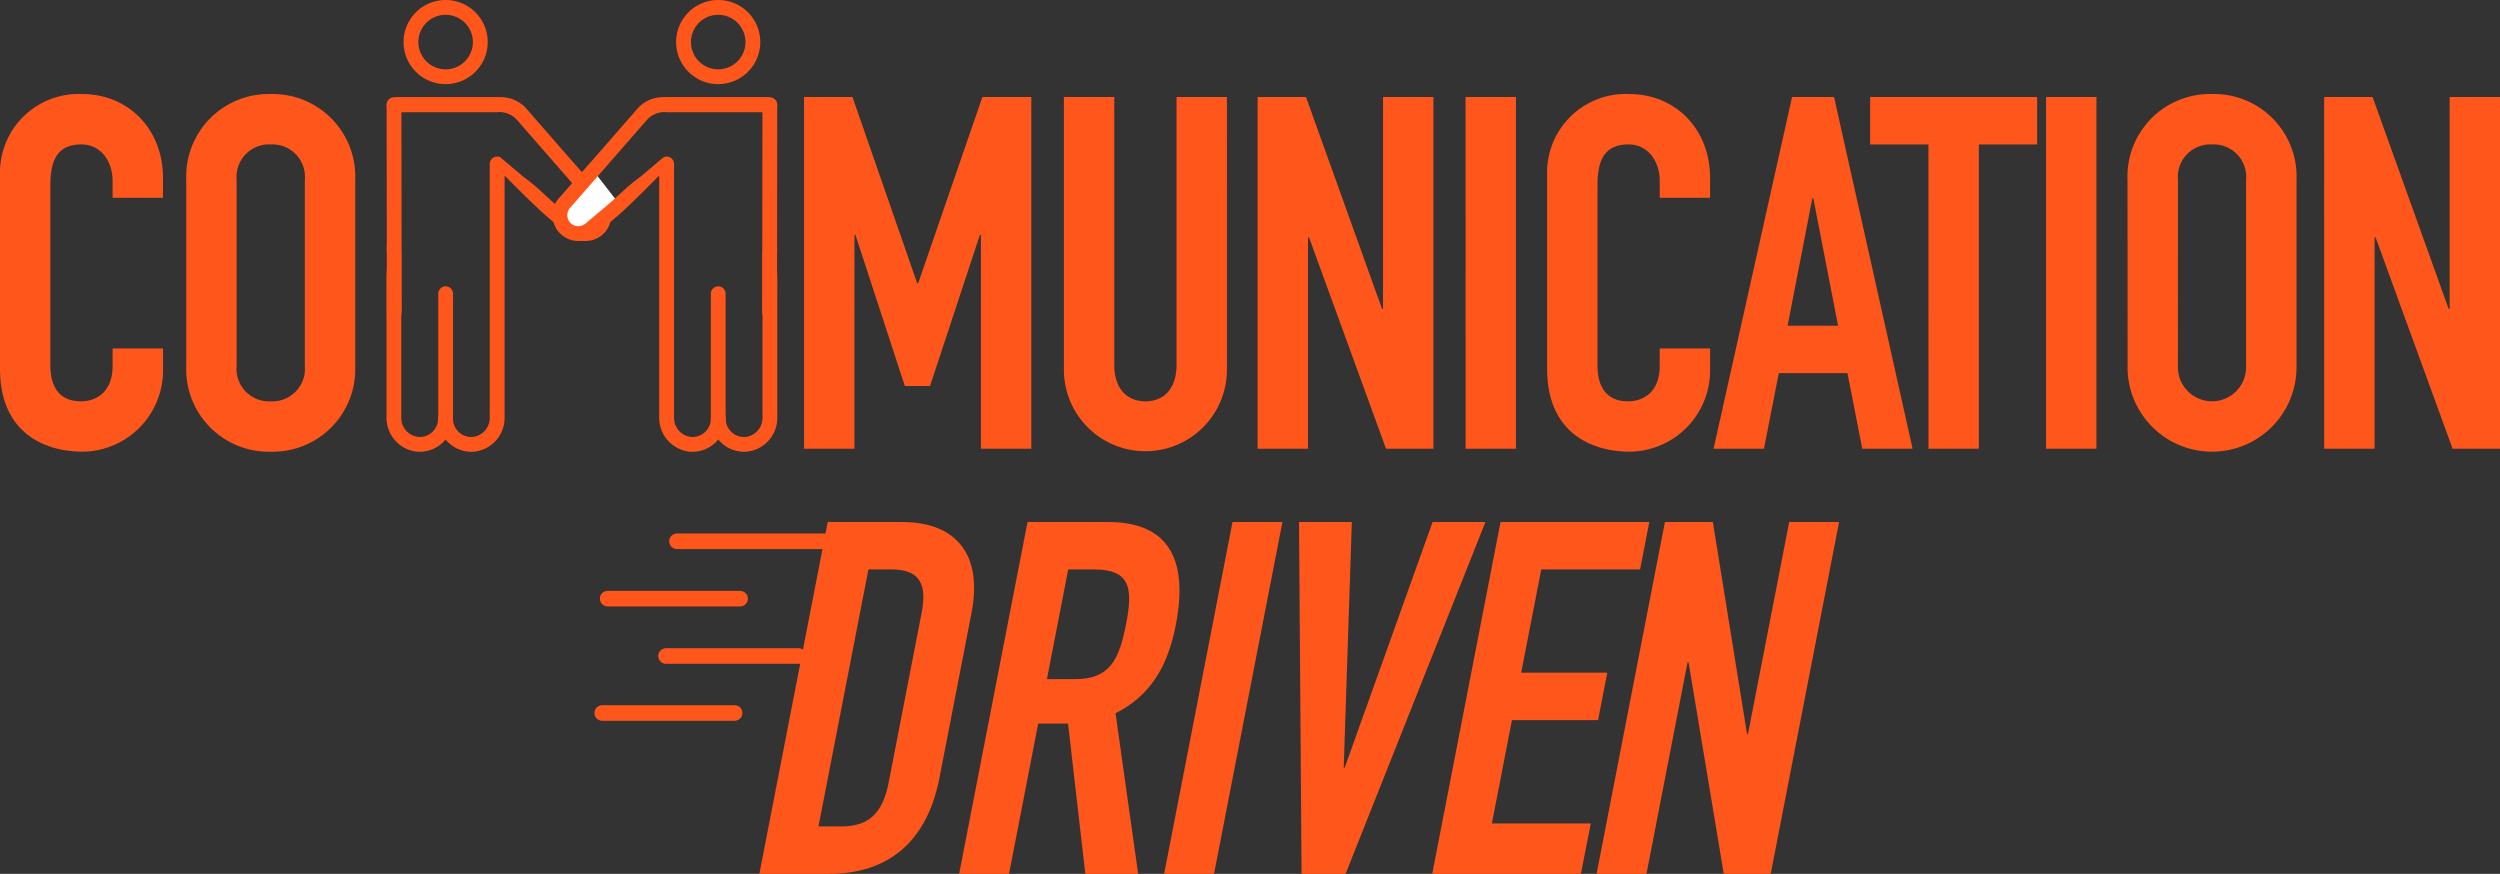 <svg xmlns="http://www.w3.org/2000/svg" width="300" height="104.863" viewBox="0 0 300 104.863">
  <rect x="0" y="0" width="300" height="104.863" fill="#333333" stroke="none"/>
  <defs>
    <style>
      .cls-1 {
        fill: #ff561c;
      }

      .cls-2 {
        fill: #fff;
      }

      .cls-3 {
        fill: none;
        stroke: #ff561c;
        stroke-linecap: round;
        stroke-width: 1.873px;
      }
    </style>
  </defs>
  <g id="svg11" transform="translate(-748 -6606.934)">
    <path id="パス_735" data-name="パス 735" class="cls-1" d="M11.651,18.182H5.6v2.074c0,3.32-2.134,4.27-3.793,4.27-2.727,0-3.676-1.9-3.676-4.329V-1.382c0-2.846.712-4.92,3.736-4.92C4.182-6.3,5.6-4.287,5.6-1.916V.1h6.047V-2.272c0-5.867-4.149-10.077-9.721-10.077A9.437,9.437,0,0,0-7.913-2.625V20.612c0,7.706,5.335,9.959,9.959,9.959a9.753,9.753,0,0,0,9.605-9.781Zm2.786,2.074A9.9,9.9,0,0,0,24.573,30.571,9.9,9.9,0,0,0,34.712,20.256V-2.034A9.9,9.9,0,0,0,24.573-12.349,9.9,9.9,0,0,0,14.437-2.034ZM20.484-2.034A3.9,3.9,0,0,1,24.573-6.3a3.9,3.9,0,0,1,4.092,4.267V20.256a3.907,3.907,0,0,1-4.092,4.27,3.9,3.9,0,0,1-4.089-4.27Zm68.09,32.252h6.047V4.547h.116l5.929,18.139h3.024l5.988-18.139h.119v25.67h6.047v-42.21h-5.869l-7.706,22.35h-.119l-7.766-22.35h-5.81Zm50.745-42.21h-6.047v32.13c0,2.964-1.6,4.388-3.733,4.388S125.8,23.1,125.8,20.137v-32.13h-6.047V20.731a9.782,9.782,0,1,0,19.564,0ZM143,30.217h6.047V4.844h.119l9.246,25.374H164.1v-42.21h-6.047V13.44h-.119l-9.128-25.433H143Zm24.956,0H174v-42.21h-6.047ZM197.3,18.182h-6.045v2.074c0,3.32-2.136,4.27-3.795,4.27-2.727,0-3.676-1.9-3.676-4.329V-1.382c0-2.846.712-4.92,3.736-4.92,2.312,0,3.736,2.015,3.736,4.386V.1H197.3V-2.272c0-5.867-4.149-10.077-9.721-10.077a9.435,9.435,0,0,0-9.84,9.724V20.612c0,7.706,5.335,9.959,9.959,9.959a9.752,9.752,0,0,0,9.6-9.781Zm15.356-2.727H206.6L209.568.161h.119Zm-14.94,14.762h6.047l1.778-9.071h8.24l1.78,9.071H221.6l-9.427-42.21h-5.039Zm25.789,0h6.047V-6.3h6.994v-5.691H216.505V-6.3H223.5Zm14.11,0h6.047v-42.21h-6.047Zm9.781-9.961a10.138,10.138,0,1,0,20.273,0V-2.034a9.9,9.9,0,0,0-10.137-10.315A9.9,9.9,0,0,0,247.39-2.034Zm6.047-22.291A3.9,3.9,0,0,1,257.526-6.3a3.9,3.9,0,0,1,4.092,4.267V20.256a4.094,4.094,0,1,1-8.181,0Zm17.546,32.252h6.047V4.844h.119L286.4,30.217h5.691v-42.21h-6.045V13.44h-.119l-9.13-25.433h-5.81Z" transform="translate(755.913 6630.567)"/>
    <path id="パス_736" data-name="パス 736" class="cls-1" d="M.529,9.981a.888.888,0,0,1-.888-.888V-5.889a.889.889,0,0,1,.888-.89.889.889,0,0,1,.888.89V9.093a.888.888,0,0,1-.888.888" transform="translate(800.948 6648.073)"/>
    <path id="パス_737" data-name="パス 737" class="cls-1" d="M.529,0H12.917a4.17,4.17,0,0,1,3.375,1.221L21.242,6.9l4.527,5.128a3.1,3.1,0,0,1-4.257,4.492l-2.539-2.134C17.335,13,13.8,9.39,13.8,9.39v9.256a.559.559,0,0,1,0,.064V38.422a4.091,4.091,0,0,1-3.6,4.1c-.126.01-.255.017-.381.017a4,4,0,0,1-2.687-1.036,3.918,3.918,0,0,1-.418-.443,3.919,3.919,0,0,1-.418.443,4.005,4.005,0,0,1-3.068,1.019,4.091,4.091,0,0,1-3.6-4.1V21.754m0-3.051a.888.888,0,1,1,1.775,0V38.422a2.3,2.3,0,0,0,1.99,2.331,2.185,2.185,0,0,0,1.706-.564,2.211,2.211,0,0,0,.722-1.634.889.889,0,0,1,1.778,0,2.214,2.214,0,0,0,.724,1.634,2.191,2.191,0,0,0,1.706.564,2.3,2.3,0,0,0,1.988-2.331V18.767a.581.581,0,0,1,0-.064V8A.89.89,0,0,1,13.288,7.2l2.789,2.359c1.624,1.155,2.512,2.183,4.037,3.466l2.539,2.134a1.325,1.325,0,0,0,1.82-1.919L15.2,2.623a2.911,2.911,0,0,0-2.265-.846H.529" transform="translate(794.753 6618.609)"/>
    <path id="パス_738" data-name="パス 738" class="cls-1" d="M7.908,1.059H-4.481a.889.889,0,0,1-.89-.888.889.889,0,0,1,.89-.89H7.908a.889.889,0,0,1,0,1.778" transform="translate(799.764 6619.327)"/>
    <path id="パス_739" data-name="パス 739" class="cls-1" d="M.548,15.763a.888.888,0,0,1-.888-.888L-.372-9.818a.888.888,0,0,1,.888-.888.887.887,0,0,1,.888.888l.032,24.694a.888.888,0,0,1-.888.888" transform="translate(794.766 6629.459)"/>
    <path id="パス_740" data-name="パス 740" class="cls-1" d="M3.006,6.013A5.054,5.054,0,0,1-2.042.965a5.048,5.048,0,0,1,10.1,0A5.054,5.054,0,0,1,3.006,6.013m0-8.319A3.271,3.271,0,1,0,6.277.965,3.273,3.273,0,0,0,3.006-2.306" transform="translate(798.47 6611.018)"/>
    <path id="パス_742" data-name="パス 742" class="cls-2" d="M2.3,0-1.562,5.6l.984,1.743,3.55-.368,1.763-1.9.982-.682Z" transform="translate(816.624 6627.061)"/>
    <path id="パス_743" data-name="パス 743" class="cls-1" d="M.529,9.981a.888.888,0,0,0,.888-.888V-5.889a.889.889,0,0,0-.888-.89.889.889,0,0,0-.888.89V9.093a.888.888,0,0,0,.888.888" transform="translate(833.657 6648.073)"/>
    <path id="パス_744" data-name="パス 744" class="cls-1" d="M15.531,0H3.142A4.17,4.17,0,0,0-.233,1.221L-5.185,6.9l-4.524,5.128a3.069,3.069,0,0,0-.833,2.3,3.077,3.077,0,0,0,1.1,2.188,3.093,3.093,0,0,0,3.99,0l2.539-2.134C-1.276,13,2.254,9.39,2.254,9.39v9.256a.559.559,0,0,0,0,.064V38.422a4.091,4.091,0,0,0,3.6,4.1c.126.01.255.017.381.017a4,4,0,0,0,2.687-1.036,3.919,3.919,0,0,0,.418-.443,3.918,3.918,0,0,0,.418.443,4.005,4.005,0,0,0,3.068,1.019,4.091,4.091,0,0,0,3.6-4.1V21.754m0-3.051a.888.888,0,1,0-1.775,0V38.422a2.3,2.3,0,0,1-1.99,2.331,2.185,2.185,0,0,1-1.706-.564,2.211,2.211,0,0,1-.722-1.634.889.889,0,0,0-1.778,0,2.211,2.211,0,0,1-2.43,2.2,2.3,2.3,0,0,1-1.988-2.331V8A.887.887,0,0,0,2.771,7.2L-.018,9.556c-1.624,1.155-2.512,2.183-4.04,3.466l-2.537,2.134a1.323,1.323,0,0,1-1.706,0,1.311,1.311,0,0,1-.467-.935,1.317,1.317,0,0,1,.354-.984L.857,2.623a2.911,2.911,0,0,1,2.265-.846H15.531" transform="translate(824.851 6618.609)"/>
    <path id="パス_745" data-name="パス 745" class="cls-1" d="M.529,1.059H12.917a.889.889,0,1,0,0-1.778H.529a.889.889,0,0,0,0,1.778" transform="translate(827.463 6619.327)"/>
    <path id="パス_746" data-name="パス 746" class="cls-1" d="M.529,15.763a.888.888,0,0,0,.888-.888L1.448-9.818a.888.888,0,0,0-.888-.888.887.887,0,0,0-.888.888L-.359,14.875a.888.888,0,0,0,.888.888" transform="translate(839.821 6629.459)"/>
    <path id="パス_747" data-name="パス 747" class="cls-1" d="M3.006,6.013A5.054,5.054,0,0,0,8.055.965a5.048,5.048,0,0,0-10.1,0A5.054,5.054,0,0,0,3.006,6.013m0-8.319A3.271,3.271,0,1,1-.264.965,3.273,3.273,0,0,1,3.006-2.306" transform="translate(831.179 6611.018)"/>
    <path id="パス_748" data-name="パス 748" class="cls-1" d="M36.857,25.144h8.337c7.044,0,11.763-3.736,13.284-11.563L62.317-6.168c1.325-6.819-1.637-10.91-8.389-10.91H45.065ZM49.946-11.387h2.759c3.523,0,4.269,1.9,3.624,5.219L52.375,14.175c-.7,3.617-2.319,5.276-5.664,5.276H43.952Zm23.974,0h3.11c4.4,0,4.658,2.314,3.828,6.584-.818,4.21-1.925,6.581-6.093,6.581h-3.4ZM60.831,25.144h5.988l3.5-18.028H73.9l2.073,18.028h6.339L79.6,5.87C83.837,3.736,85.878.179,86.824-4.684c1.591-8.183-1.055-12.394-8.158-12.394H69.039Zm24.6,0h5.988l8.207-42.222H93.636Zm38.555-42.222h-6.339L107.1,12.395h-.119l.975-29.473h-6.339l.305,42.222h5.283ZM117.6,25.144h17.848l1.176-6.05H124.76L127.169,6.7H137.5l1.107-5.694H128.276l2.409-12.394h11.86l1.106-5.691H125.8Zm19.724,0h5.988L148.242-.237h.119l4.224,25.381h5.634l8.207-42.222h-5.988l-4.945,25.44h-.116l-4.1-25.44h-5.753Z" transform="translate(802.266 6686.652)"/>
    <path id="パス_750" data-name="パス 750" class="cls-3" d="M12.1,0H-8.219" transform="translate(837.459 6671.887)"/>
    <path id="パス_751" data-name="パス 751" class="cls-3" d="M9.46,0H-6.425" transform="translate(827.348 6678.772)"/>
    <path id="パス_752" data-name="パス 752" class="cls-3" d="M9.46,0H-6.425" transform="translate(834.353 6685.656)"/>
    <path id="パス_753" data-name="パス 753" class="cls-3" d="M9.46,0H-6.425" transform="translate(826.693 6692.493)"/>
  </g>
</svg>
